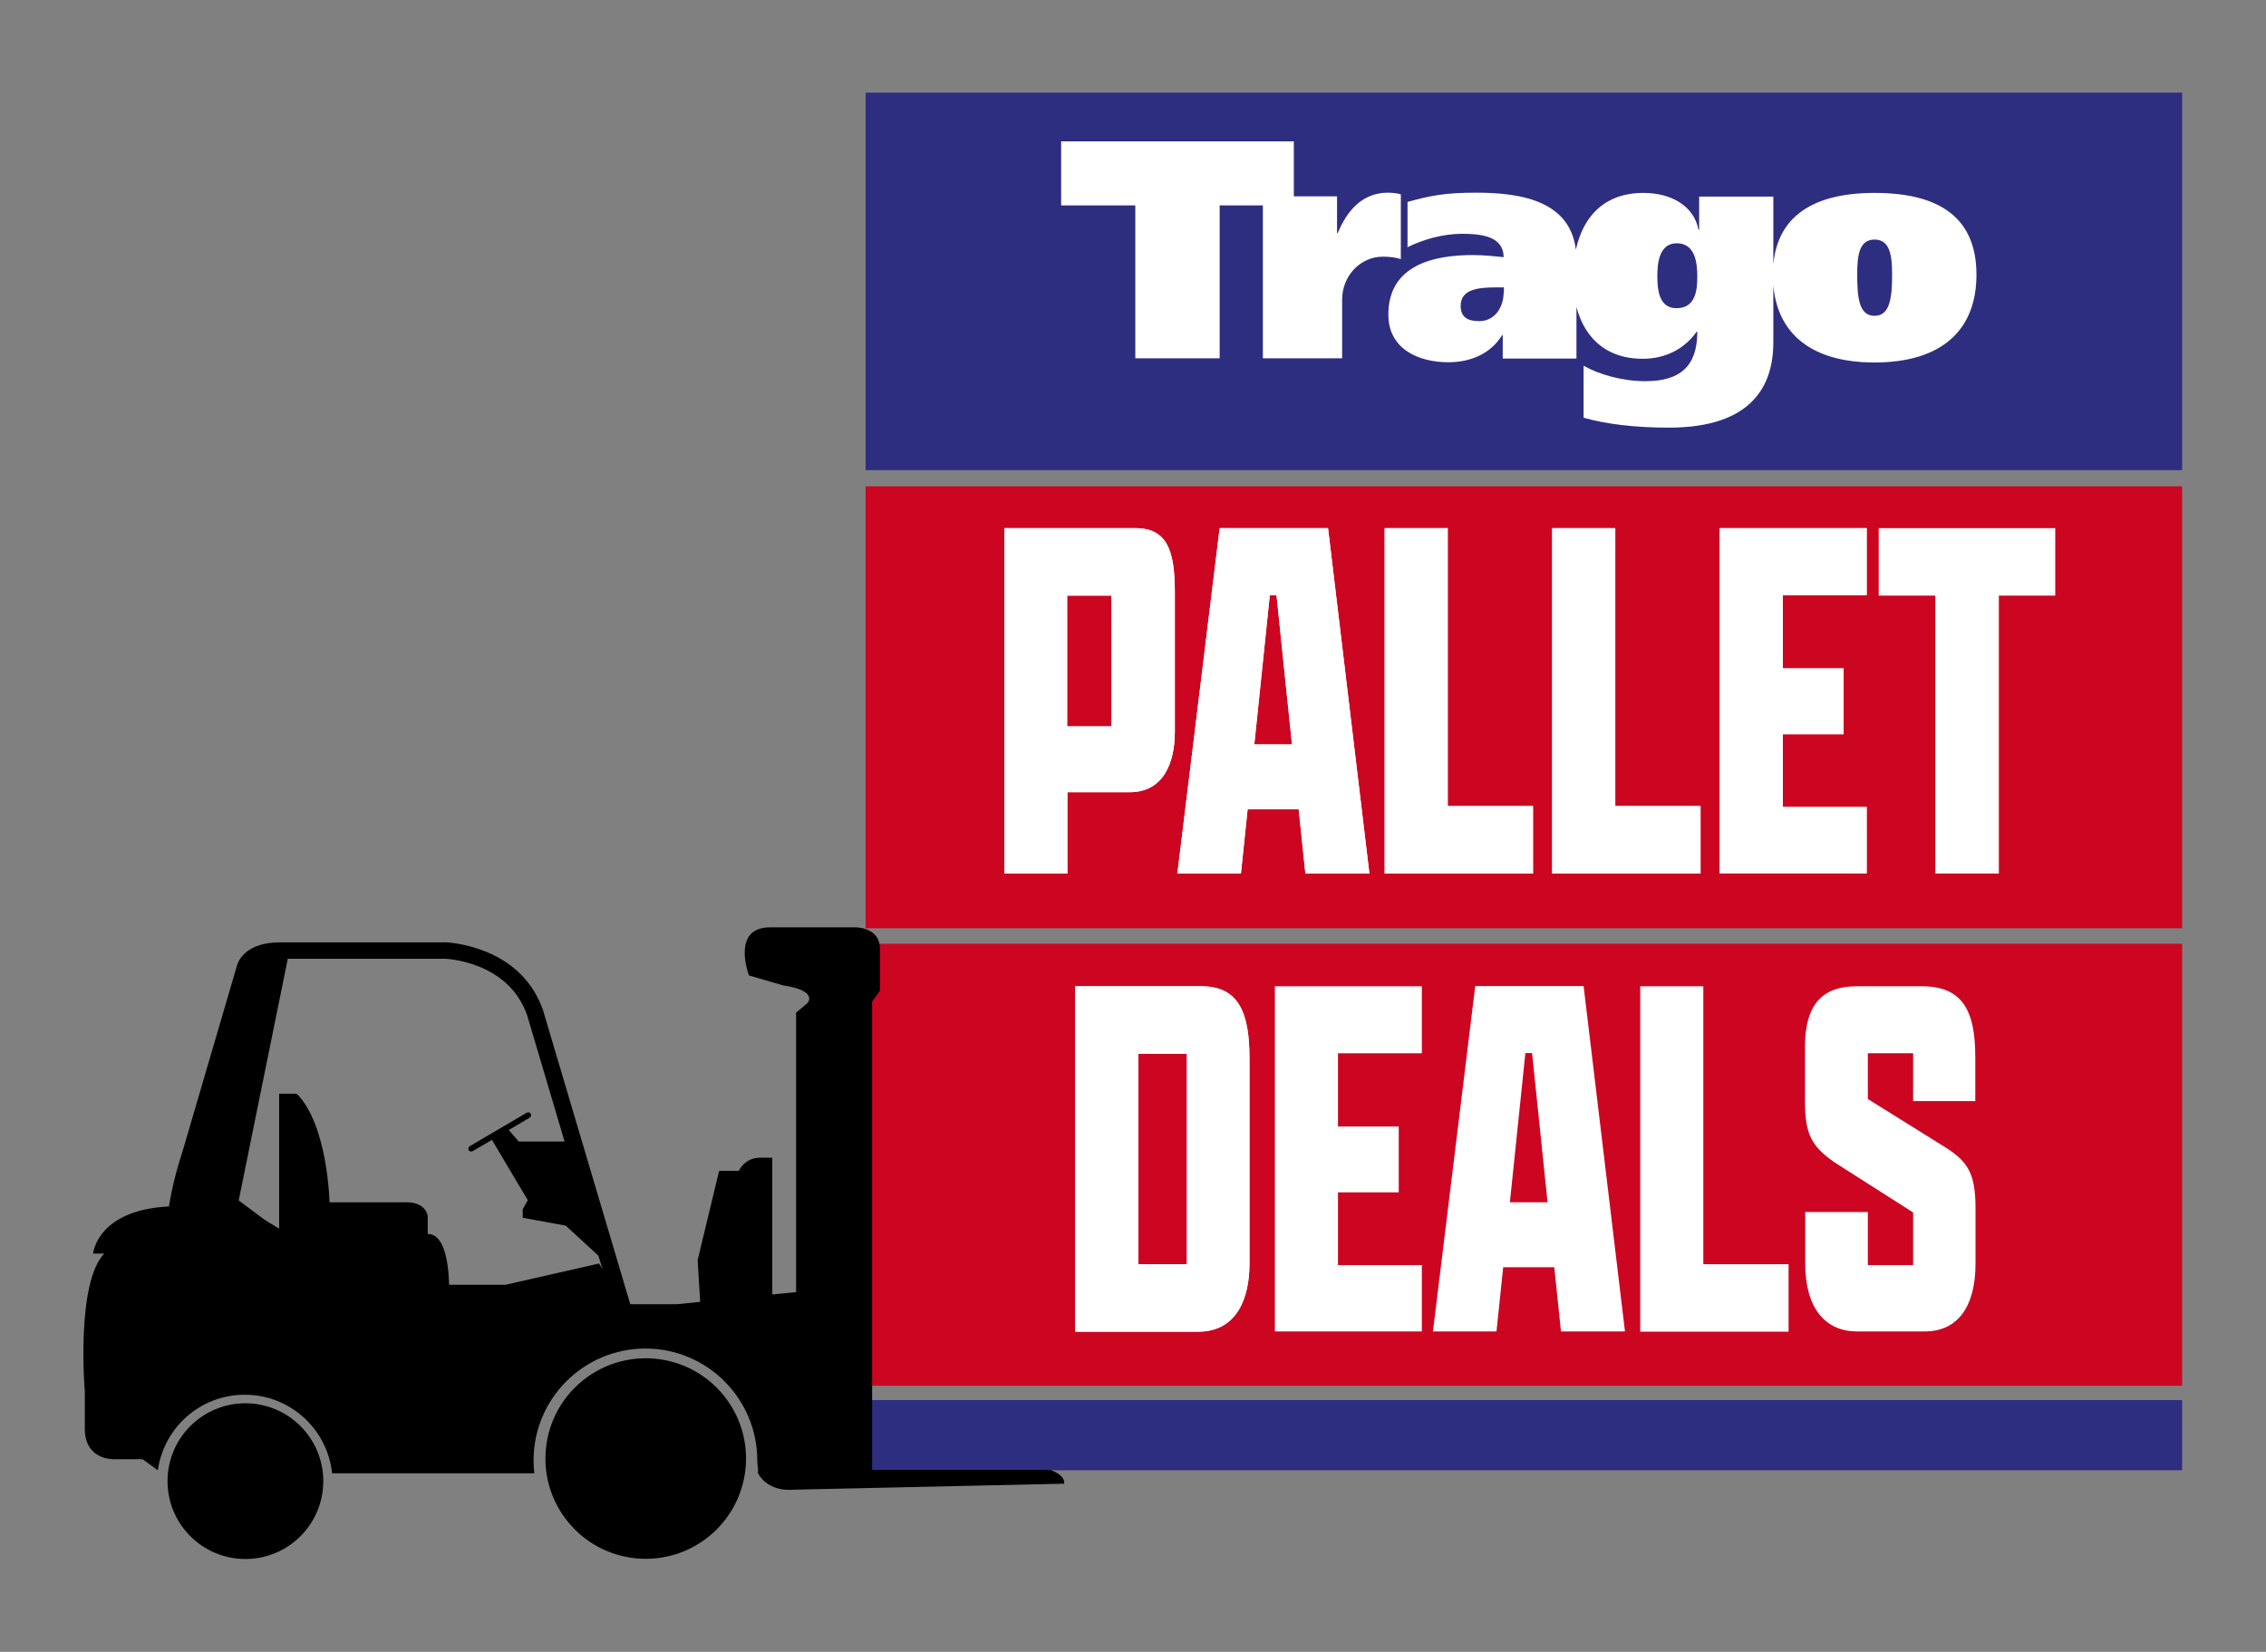 <?xml version="1.0" encoding="UTF-8"?><svg id="Layer_2" xmlns="http://www.w3.org/2000/svg" viewBox="0 0 98.06 71.5"><rect x="0" y="0" width="98.06" height="71.5" fill="#808080" stroke="none"/><defs><style>.cls-1{fill:none;}.cls-1,.cls-2,.cls-3,.cls-4,.cls-5{stroke-width:0px;}.cls-3{fill:#2d2e80;}.cls-4{fill:#cc0521;}.cls-5{fill:#fff;}</style></defs><g id="Layer_15"><rect class="cls-3" x="37.45" y="60.6" width="56.97" height="3.04" transform="translate(131.88 124.24) rotate(180)"/><rect class="cls-3" x="37.45" y="4.02" width="56.97" height="16.34" transform="translate(131.88 24.37) rotate(180)"/><path class="cls-5" d="m80.37,11.89c0-.83.08-1.52.75-1.52s.76.69.76,1.52c0,1.02-.1,1.78-.76,1.78s-.75-.75-.75-1.78m-3.65,0c0,2.42,1.53,3.8,4.4,3.8s4.41-1.37,4.41-3.8-1.55-3.54-4.41-3.54-4.4,1.18-4.4,3.54m-5,.05c0-.59.1-1.41.84-1.41.79,0,.89.82.89,1.45s-.1,1.36-.9,1.36c-.74,0-.83-.75-.83-1.4m-3.19,6.14c.94.27,2.18.43,3.69.43,3.58,0,4.52-1.8,4.52-3.69v-6.31h-3.21v1.43h-.03c-.2-1.05-1.21-1.59-2.38-1.59-2.19,0-3.05,1.71-3.05,3.69,0,1.86.9,3.49,3.02,3.49.97,0,1.8-.42,2.33-1.17h.03c0,1.51-.76,2.14-2.25,2.14-1.01,0-2.02-.3-2.67-.67v2.26Zm-3.46-5.43c0,.61-.35,1.25-1.06,1.25-.53,0-.8-.19-.8-.67,0-.73.82-.79,1.53-.79h.34v.22Zm-4.18-1.94c.68-.34,1.55-.59,2.37-.59.86,0,1.8.11,1.81,1.01-.31-.03-.86-.09-1.33-.09-1.7,0-3.66.43-3.66,2.58,0,1.47,1.28,2.06,2.6,2.06.97,0,1.84-.38,2.32-1.17h.03v1.01h3.19v-4.27c0-2.56-2.38-2.91-4.34-2.91-1.33,0-1.95.12-2.97.4v1.97Zm-6.24-2.21v7.01h3.43v-2.54c0-1.04.8-1.86,1.76-1.86.31,0,.61.04.78.11v-2.81c-.14-.04-.35-.07-.56-.07-1.08,0-1.76.75-2.17,1.75h-.03v-1.59h-3.21Zm1.35-2.38h-10.08v2.77h3.21v6.62h3.65v-6.62h3.21v-2.77Z"/><rect class="cls-4" x="37.45" y="40.85" width="56.97" height="19.13" transform="translate(131.88 100.83) rotate(180)"/><rect class="cls-4" x="37.45" y="21.06" width="56.97" height="19.13" transform="translate(131.88 61.24) rotate(180)"/><path class="cls-5" d="m43.45,22.86h5.68c1.39,0,1.71.99,1.71,2.78v6.03c0,1.38-.51,2.62-1.96,2.62h-2.69v3.52h-2.73v-14.95Zm4.65,8.58v-5.66h-1.92v5.66h1.92Z"/><path class="cls-5" d="m56.19,35.03h-2.2l-.29,2.78h-2.75l1.83-14.95h4.69l1.79,14.95h-2.77l-.29-2.78Zm-1.91-2.81h1.63l-.67-6.46h-.29l-.67,6.46Z"/><path class="cls-5" d="m59.92,22.86h2.73v12.03h3.69v2.92h-6.42v-14.95Z"/><path class="cls-5" d="m67.17,22.86h2.73v12.03h3.69v2.92h-6.42v-14.95Z"/><path class="cls-5" d="m74.42,22.86h6.36v2.9h-3.63v3.17h2.63v2.85h-2.63v3.15h3.63v2.87h-6.36v-14.95Z"/><path class="cls-5" d="m46.53,42.69h5.46c1.65,0,2.08,1.2,2.08,3.13v8.88c0,1.47-.53,2.94-2.22,2.94h-5.32v-14.95Zm4.83,12.03v-9.11h-2.1v9.11h2.1Z"/><path class="cls-5" d="m43.45,22.86h5.68c1.39,0,1.71.99,1.71,2.78v6.03c0,1.38-.51,2.62-1.96,2.62h-2.69v3.52h-2.73v-14.95Zm4.65,8.58v-5.66h-1.92v5.66h1.92Z"/><path class="cls-5" d="m56.19,35.03h-2.2l-.29,2.78h-2.75l1.83-14.95h4.69l1.79,14.95h-2.77l-.29-2.78Zm-1.91-2.81h1.63l-.67-6.46h-.29l-.67,6.46Z"/><path class="cls-5" d="m59.92,22.86h2.73v12.03h3.69v2.92h-6.42v-14.95Z"/><path class="cls-5" d="m67.17,22.86h2.73v12.03h3.69v2.92h-6.42v-14.95Z"/><path class="cls-5" d="m74.42,22.86h6.36v2.9h-3.63v3.17h2.63v2.85h-2.63v3.15h3.63v2.87h-6.36v-14.95Z"/><path class="cls-5" d="m83.75,25.78h-2.45v-2.92h7.64v2.92h-2.44v12.03h-2.75v-12.03Z"/><path class="cls-5" d="m46.53,42.69h5.46c1.65,0,2.08,1.2,2.08,3.13v8.88c0,1.47-.53,2.94-2.22,2.94h-5.32v-14.95Zm4.83,12.03v-9.11h-2.1v9.11h2.1Z"/><path class="cls-5" d="m55.17,42.69h6.36v2.9h-3.63v3.17h2.63v2.85h-2.63v3.15h3.63v2.87h-6.36v-14.95Z"/><path class="cls-5" d="m67.25,54.85h-2.2l-.29,2.78h-2.75l1.83-14.95h4.69l1.79,14.95h-2.77l-.29-2.78Zm-1.91-2.81h1.63l-.67-6.46h-.29l-.67,6.46Z"/><path class="cls-5" d="m70.98,42.69h2.73v12.03h3.69v2.92h-6.42v-14.95Z"/><path class="cls-5" d="m85.49,54.69c0,1.84-.75,2.94-2.2,2.94h-2.93c-1.34,0-2.24-.97-2.24-2.94v-2.23h2.71v2.3h1.96v-2.28l-3.42-2.18c-.94-.67-1.26-1.17-1.26-2.6v-2.39c0-1.91.82-2.62,2.24-2.62h2.81c1.71,0,2.32.97,2.32,3.06v1.91h-2.69v-2.07h-1.96v1.98l3.4,2.12c.96.62,1.26,1.15,1.26,2.62v2.39Z"/><path class="cls-2" d="m26.62,56.77l.69-.2-3.81-12.84h0c-.4-1.17-1.26-2.05-2.48-2.54-.91-.37-1.69-.4-1.72-.4h-.01s-7.18,0-7.18,0c-.66,0-1.17.16-1.51.47-.25.23-.33.47-.35.55l-2.36,8.06c-.43,1.29-.57,2.31-.58,2.35l.71.1s.14-1,.55-2.23h0s2.37-8.12,2.37-8.12h0c.02-.07.21-.47,1.16-.47h7.17c.06,0,.74.04,1.49.35,1.02.42,1.71,1.13,2.05,2.09l3.8,12.82Z"/><polygon class="cls-2" points="25.95 54.4 24.48 53.05 22.62 52.71 22.62 52.34 22.84 51.95 21.23 49.24 21.97 48.86 22.45 49.41 24.48 49.41 25.95 54.4"/><path class="cls-2" d="m20.28,49.78c.04.06.11.08.17.05l2.47-1.45c.06-.04.08-.11.05-.17h0c-.04-.06-.11-.08-.17-.05l-2.47,1.45c-.06.04-.08.11-.05.17h0Z"/><path class="cls-2" d="m19.43,56.1s.14-2.69-.92-2.69v-.78s-.07-.59-.91-.59h-3.34s-.07-3.35-1.42-4.7h-.76s0,8.06,0,8.06l2.24,1.2,5.1-.5Z"/><path class="cls-2" d="m4.54,54.26h-.51s.17-2.01,3.6-2.05l3.19-10.67,1.11-.6.53.53-2.13,10.49,1.11.83,4.59,2.82h5.85s4.04-.92,4.04-.92l.84,1.31-.04.45h2.58s1-.1,1-.1l-.11-1.81.93-3.86h.85s.25-.57.92-.57h.53v5.92s1.03-.1,1.03-.1v-12.1s.48-.4.48-.4c0,0,.54-.54-1.05-.78l-1.47-.43s-.79-2.08.91-2.08h3.57s1.19-.09,1.19.94v1.8s-.34.47-.34.47v20.27s7.69,0,7.69,0c0,0,.67.19.62.6l-11.72.26s-1.05.14-1.53-.71h0c.02-.18-.03-.37-.03-.56,0-2.67-2.17-4.84-4.84-4.84s-4.84,2.17-4.84,4.84c0,.19.01.37.03.56h-8.75c-.2-1.91-1.81-3.4-3.78-3.4-1.92,0-3.5,1.42-3.76,3.27l-.66-.48h-1.25s-1.25.05-1.25-1.32v-1.61s-.4-4.69.85-5.98Z"/><circle class="cls-2" cx="27.94" cy="63.14" r="4.34" transform="translate(-37.64 84.72) rotate(-84.35)"/><circle class="cls-2" cx="10.62" cy="64.11" r="3.37"/><rect class="cls-1" width="98.06" height="71.5"/></g></svg>